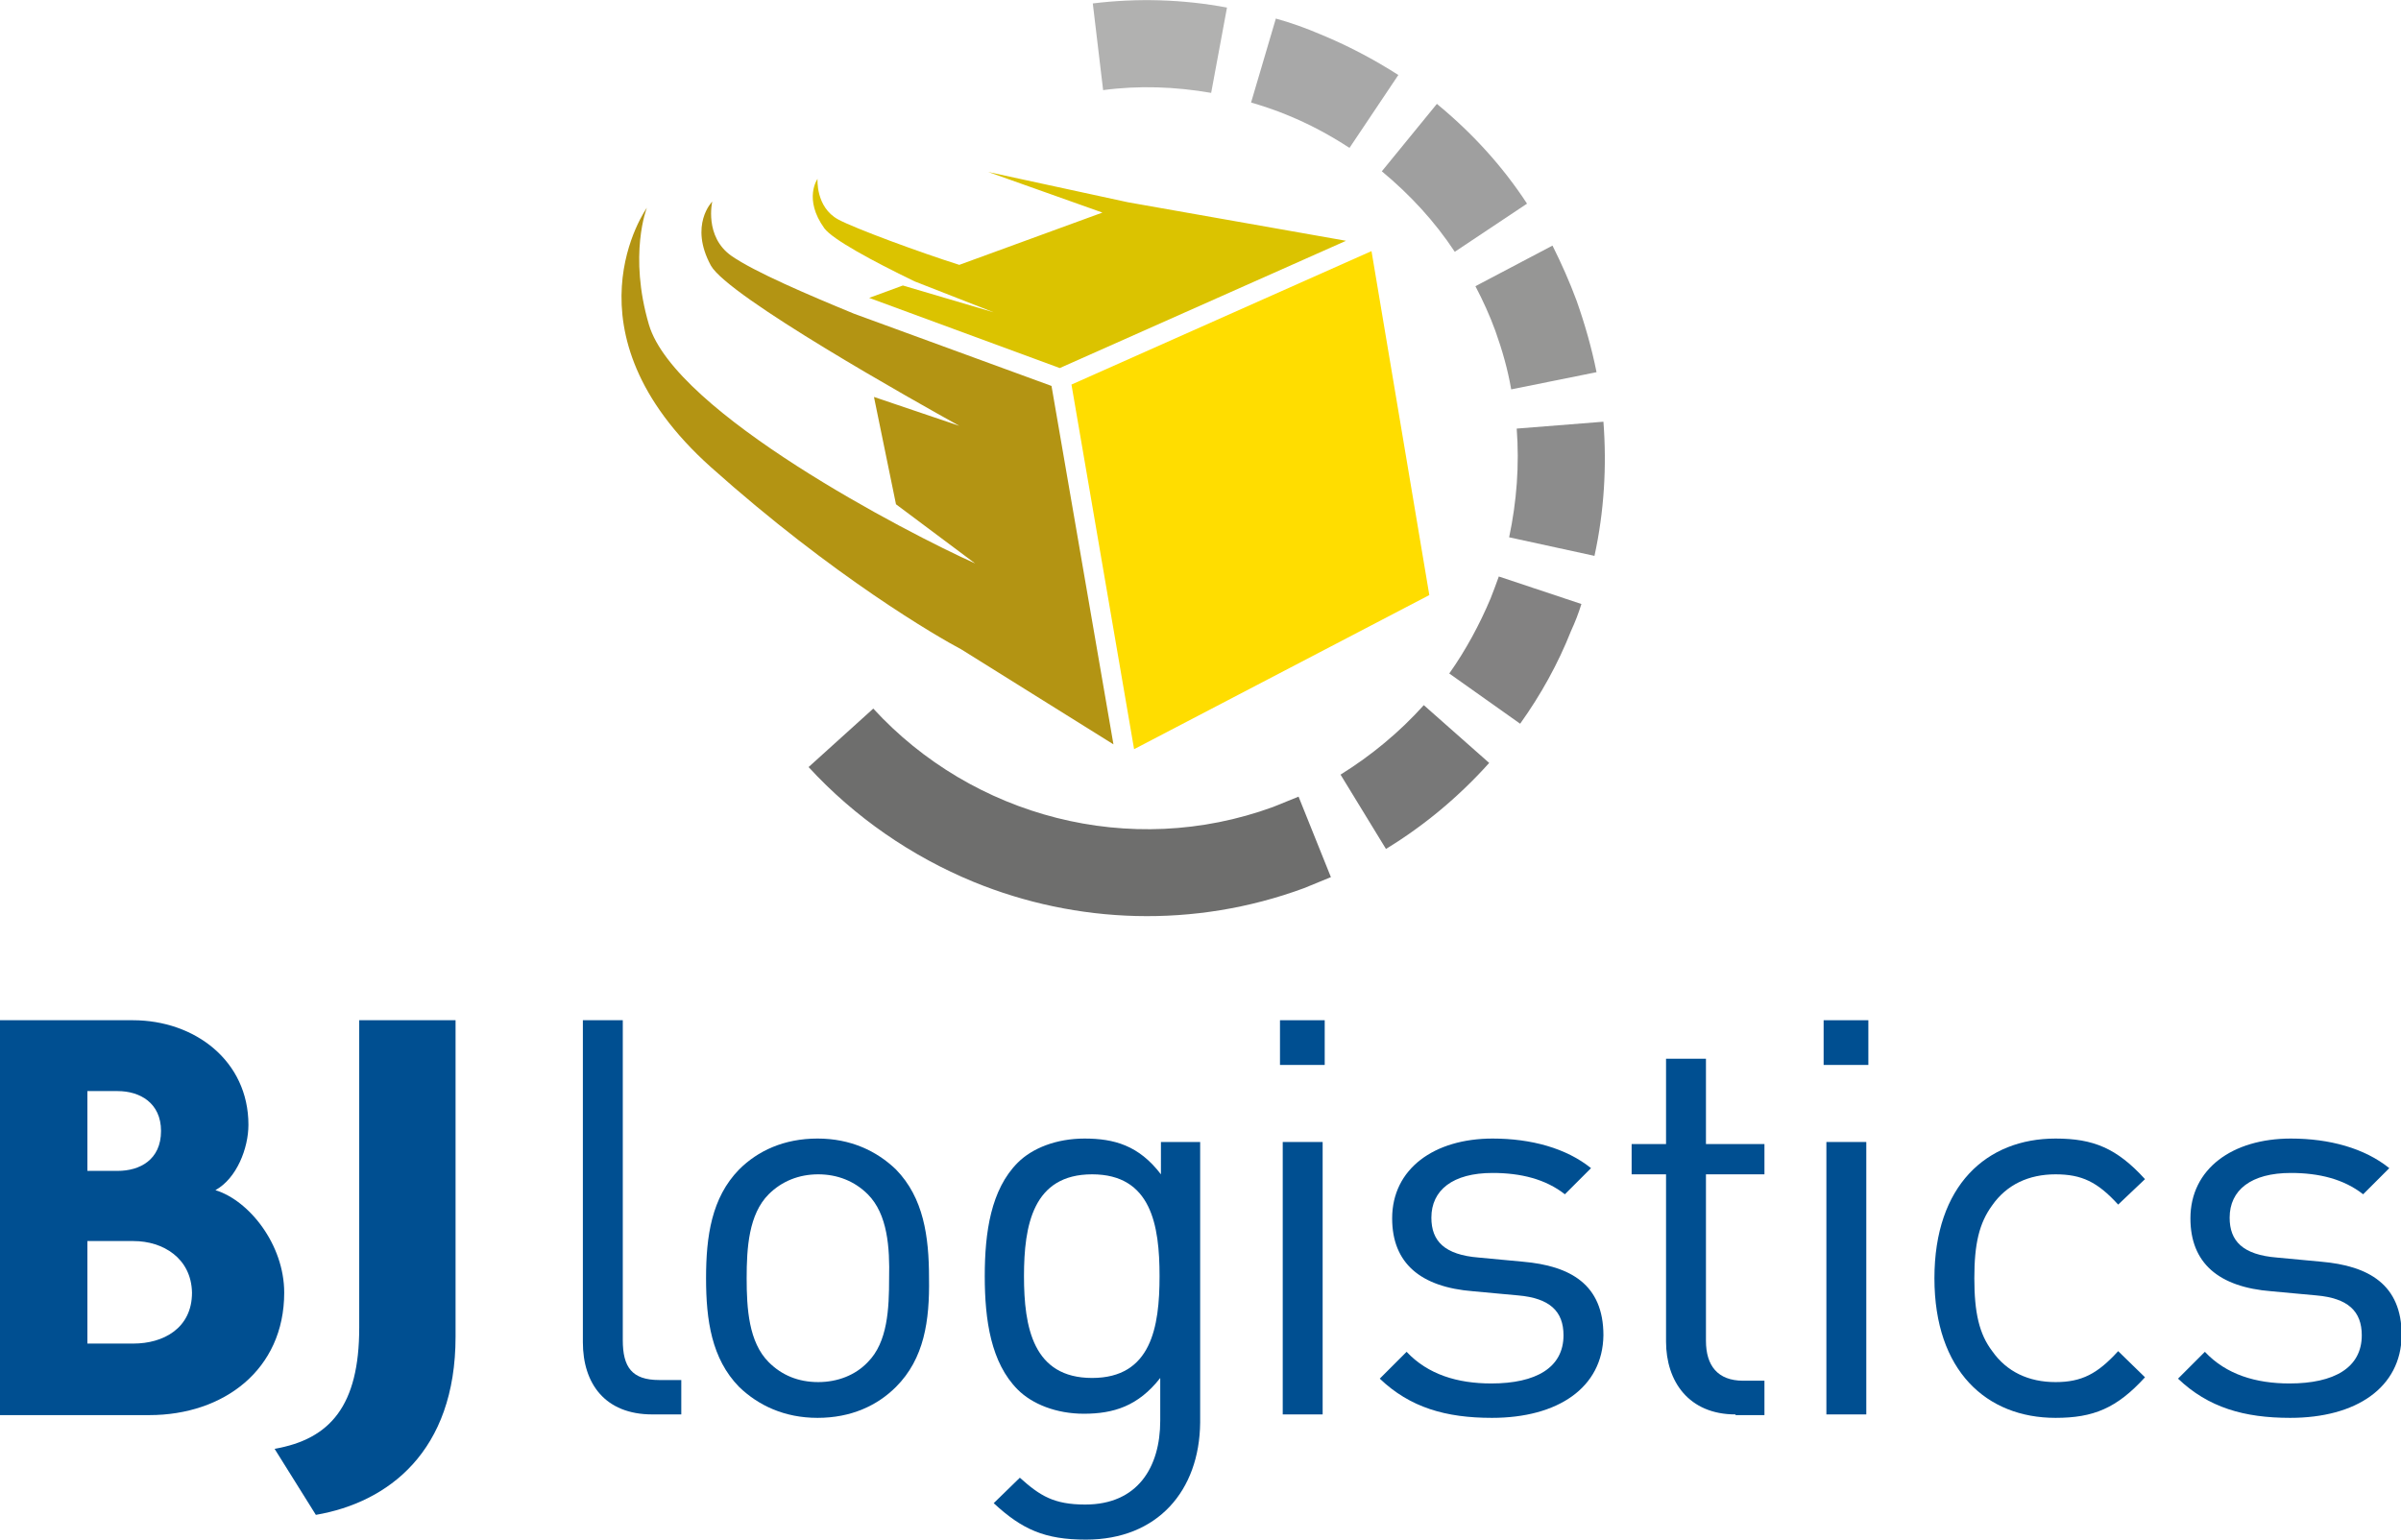 <?xml version="1.0" encoding="utf-8"?>
<!-- Generator: Adobe Illustrator 27.9.0, SVG Export Plug-In . SVG Version: 6.00 Build 0)  -->
<svg version="1.1" id="Calque_1" xmlns="http://www.w3.org/2000/svg" xmlns:xlink="http://www.w3.org/1999/xlink" x="0px" y="0px"
	 viewBox="0 0 348.9 223.8" style="enable-background:new 0 0 348.9 223.8;" xml:space="preserve">
<style type="text/css">
	.st0{fill:#004F91;}
	.st1{fill:#FFDD00;}
	.st2{fill:#B39413;}
	.st3{fill:#DBC300;}
	.st4{opacity:0.8;fill:#575756;}
	.st5{opacity:0.8;fill:#646363;}
	.st6{opacity:0.8;fill:#706F6F;}
	.st7{opacity:0.8;fill:#7C7C7B;}
	.st8{opacity:0.8;fill:#878787;}
	.st9{opacity:0.8;fill:#9D9D9C;}
	.st10{opacity:0.8;fill:#929292;}
	.st11{opacity:0.8;fill:#4A4A49;}
</style>
<g>
	<path class="st0" d="M21.7,205.7H0v-57.4h19.3c9,0,16.8,5.9,16.8,15.2c0,3.4-1.7,7.8-4.8,9.5c4.9,1.5,10,7.9,10,14.9
		C41.3,199.1,32.5,205.7,21.7,205.7z M17.1,158.6h-4.4v11.6h4.4c3.2,0,6.3-1.6,6.3-5.8C23.4,160.3,20.3,158.6,17.1,158.6z
		 M19.4,180.4h-6.7v14.9h6.7c4.3,0,8.5-2.2,8.5-7.4C27.8,182.9,23.7,180.4,19.4,180.4z"/>
	<path class="st0" d="M45.9,220.2l-6-9.6c8.1-1.4,12.3-6.3,12.3-17.6v-44.7h14v46C66.2,211,56.4,218.4,45.9,220.2z"/>
	<g>
		<polygon class="st1" points="207.7,86.5 199.3,36.5 155.7,55.9 164.8,108.9 		"/>
		<path class="st2" d="M152.8,56.1l-28.7-10.5l0,0c-6.8-2.8-14.5-6.1-17.8-8.4c-4-2.8-2.8-7.9-2.8-7.9s-3.4,3.4-0.2,9.3
			c2.5,4.5,29.8,19.8,36.1,23.3L127,57.7l3.2,15.6l11.5,8.6c-9.8-4.4-43.6-21.9-47.4-34.7c-3-10.2-0.3-17-0.3-17
			s-12.8,17.9,9.3,37.7c17.9,16,33,24.7,36.4,26.5l22.1,13.8L152.8,56.1z"/>
		<path class="st3" d="M163.9,29.4L143.6,25l16.6,5.9l-20.8,7.6c-5.7-1.8-15.2-5.3-17.6-6.6c-3.3-1.8-3-5.9-3-5.9s-2.1,2.9,1,7.2
			c1.2,1.6,6.9,4.7,13.1,7.7l11.5,4.5l-13.2-3.9l-4.9,1.8L154,53.5L195.6,35L163.9,29.4z"/>
		<path class="st4" d="M201.4,123.4l-6.6-10.8c4.5-2.8,8.6-6.2,12.1-10.1l9.5,8.4C212.1,115.7,207,120,201.4,123.4L201.4,123.4z"/>
		<path class="st5" d="M220.9,105.2l-10.3-7.3c2.4-3.4,4.4-7.1,6-10.9c0.4-1,0.8-2.1,1.2-3.2l12,4c-0.4,1.3-0.9,2.6-1.5,3.9
			C226.4,96.5,223.9,101,220.9,105.2L220.9,105.2z"/>
		<path class="st6" d="M219.3,78.1c1.1-5.2,1.5-10.5,1.1-15.8l12.6-1c0.5,6.5,0.1,13.1-1.3,19.5L219.3,78.1L219.3,78.1z"/>
		<path class="st7" d="M219.6,56.6c-0.5-2.9-1.3-5.7-2.3-8.5c-0.8-2.2-1.8-4.4-2.9-6.5l11.2-5.9c1.3,2.6,2.5,5.3,3.5,8
			c1.2,3.4,2.2,6.9,2.9,10.4L219.6,56.6L219.6,56.6z"/>
		<path class="st8" d="M211.4,36.6c-2.9-4.4-6.5-8.3-10.6-11.7l8-9.8c5.1,4.2,9.5,9,13.1,14.5L211.4,36.6L211.4,36.6z"/>
		<path class="st9" d="M160.3,13.1l-1.5-12.6c6.5-0.8,13.1-0.6,19.5,0.6L176,13.5C170.8,12.6,165.5,12.4,160.3,13.1L160.3,13.1z"/>
		<path class="st10" d="M196.1,21.5c-2.9-1.9-5.9-3.5-9.1-4.8c0,0,0,0,0,0c-1.7-0.7-3.5-1.3-5.2-1.8l3.6-12.2
			c2.2,0.6,4.4,1.4,6.5,2.3c3.9,1.6,7.7,3.6,11.3,5.9L196.1,21.5L196.1,21.5z"/>
		<path class="st11" d="M188.7,115.8l-3.7,1.5c-20.8,7.6-43.7,1.4-58.1-14.3l-9.4,8.5c6.7,7.3,15,13,24,16.7c14.9,6.1,32,6.8,48,0.9
			l3.9-1.6L188.7,115.8z"/>
	</g>
	<path class="st0" d="M94.8,205.6c-6.9,0-10.1-4.5-10.1-10.5v-46.8h5.8v46.5c0,3.9,1.3,5.8,5.3,5.8H99v5H94.8z"/>
	<path class="st0" d="M130.2,201.6c-2.7,2.7-6.5,4.5-11.4,4.5c-4.8,0-8.6-1.8-11.4-4.5c-4-4.1-4.8-9.7-4.8-15.8
		c0-6.1,0.8-11.7,4.8-15.8c2.7-2.7,6.5-4.5,11.4-4.5c4.8,0,8.6,1.8,11.4,4.5c4,4.1,4.8,9.7,4.8,15.8
		C135.1,192,134.3,197.5,130.2,201.6z M126.1,173.6c-1.9-1.9-4.4-2.9-7.2-2.9c-2.8,0-5.3,1-7.2,2.9c-2.9,2.9-3.2,7.8-3.2,12.2
		c0,4.4,0.3,9.3,3.2,12.2c1.9,1.9,4.3,2.9,7.2,2.9c2.8,0,5.4-1,7.2-2.9c2.9-2.9,3.1-7.8,3.1-12.2C129.3,181.4,129,176.5,126.1,173.6
		z"/>
	<path class="st0" d="M157.8,223.8c-6,0-9.3-1.5-13.4-5.3l3.8-3.7c2.9,2.6,4.9,3.9,9.5,3.9c7.6,0,10.9-5.4,10.9-12.2v-6.2
		c-3.2,4.1-6.8,5.2-11.1,5.2c-4,0-7.5-1.4-9.6-3.5c-3.9-3.9-4.8-10.1-4.8-16.5c0-6.4,0.9-12.6,4.8-16.5c2.1-2.1,5.6-3.5,9.7-3.5
		c4.3,0,7.9,1,11.1,5.2V166h5.7v40.8C174.3,216.7,168.2,223.8,157.8,223.8z M158.7,170.7c-8.6,0-9.9,7.4-9.9,14.8
		c0,7.4,1.3,14.8,9.9,14.8c8.6,0,9.8-7.4,9.8-14.8C168.5,178.1,167.3,170.7,158.7,170.7z"/>
	<path class="st0" d="M186,154.8v-6.5h6.5v6.5H186z M186.4,205.6V166h5.8v39.6H186.4z"/>
	<path class="st0" d="M216.8,206.1c-6.7,0-11.9-1.5-16.3-5.7l3.9-3.9c3.1,3.3,7.4,4.6,12.3,4.6c6.5,0,10.5-2.3,10.5-7
		c0-3.5-2-5.4-6.6-5.8l-6.5-0.6c-7.7-0.6-11.8-4.1-11.8-10.6c0-7.2,6.1-11.6,14.6-11.6c5.6,0,10.7,1.4,14.3,4.3l-3.8,3.8
		c-2.8-2.2-6.4-3.1-10.5-3.1c-5.8,0-8.9,2.5-8.9,6.5c0,3.4,1.9,5.4,6.9,5.8l6.4,0.6c6.9,0.6,11.7,3.3,11.7,10.7
		C232.9,201.7,226.4,206.1,216.8,206.1z"/>
	<path class="st0" d="M252.2,205.6c-6.8,0-10.1-4.8-10.1-10.6v-24.3h-5v-4.4h5v-12.4h5.8v12.4h8.5v4.4h-8.5v24.2
		c0,3.6,1.7,5.8,5.4,5.8h3.1v5H252.2z"/>
	<path class="st0" d="M265,154.8v-6.5h6.5v6.5H265z M265.4,205.6V166h5.8v39.6H265.4z"/>
	<path class="st0" d="M298.7,206.1c-10,0-17.6-6.8-17.6-20.3c0-13.5,7.6-20.3,17.6-20.3c5.5,0,8.9,1.4,13,5.9l-3.9,3.7
		c-3-3.3-5.3-4.4-9.1-4.4c-3.9,0-7.1,1.5-9.2,4.5c-1.9,2.6-2.6,5.6-2.6,10.6c0,5,0.7,8.1,2.6,10.6c2.1,3,5.3,4.5,9.2,4.5
		c3.8,0,6.1-1.2,9.1-4.5l3.9,3.8C307.6,204.7,304.2,206.1,298.7,206.1z"/>
	<path class="st0" d="M332.8,206.1c-6.7,0-11.9-1.5-16.3-5.7l3.9-3.9c3.1,3.3,7.4,4.6,12.3,4.6c6.5,0,10.5-2.3,10.5-7
		c0-3.5-2-5.4-6.6-5.8l-6.5-0.6c-7.7-0.6-11.8-4.1-11.8-10.6c0-7.2,6.1-11.6,14.6-11.6c5.6,0,10.7,1.4,14.3,4.3l-3.8,3.8
		c-2.8-2.2-6.4-3.1-10.5-3.1c-5.8,0-8.9,2.5-8.9,6.5c0,3.4,1.9,5.4,6.9,5.8l6.4,0.6c6.9,0.6,11.7,3.3,11.7,10.7
		C348.9,201.7,342.4,206.1,332.8,206.1z"/>
</g>
</svg>
